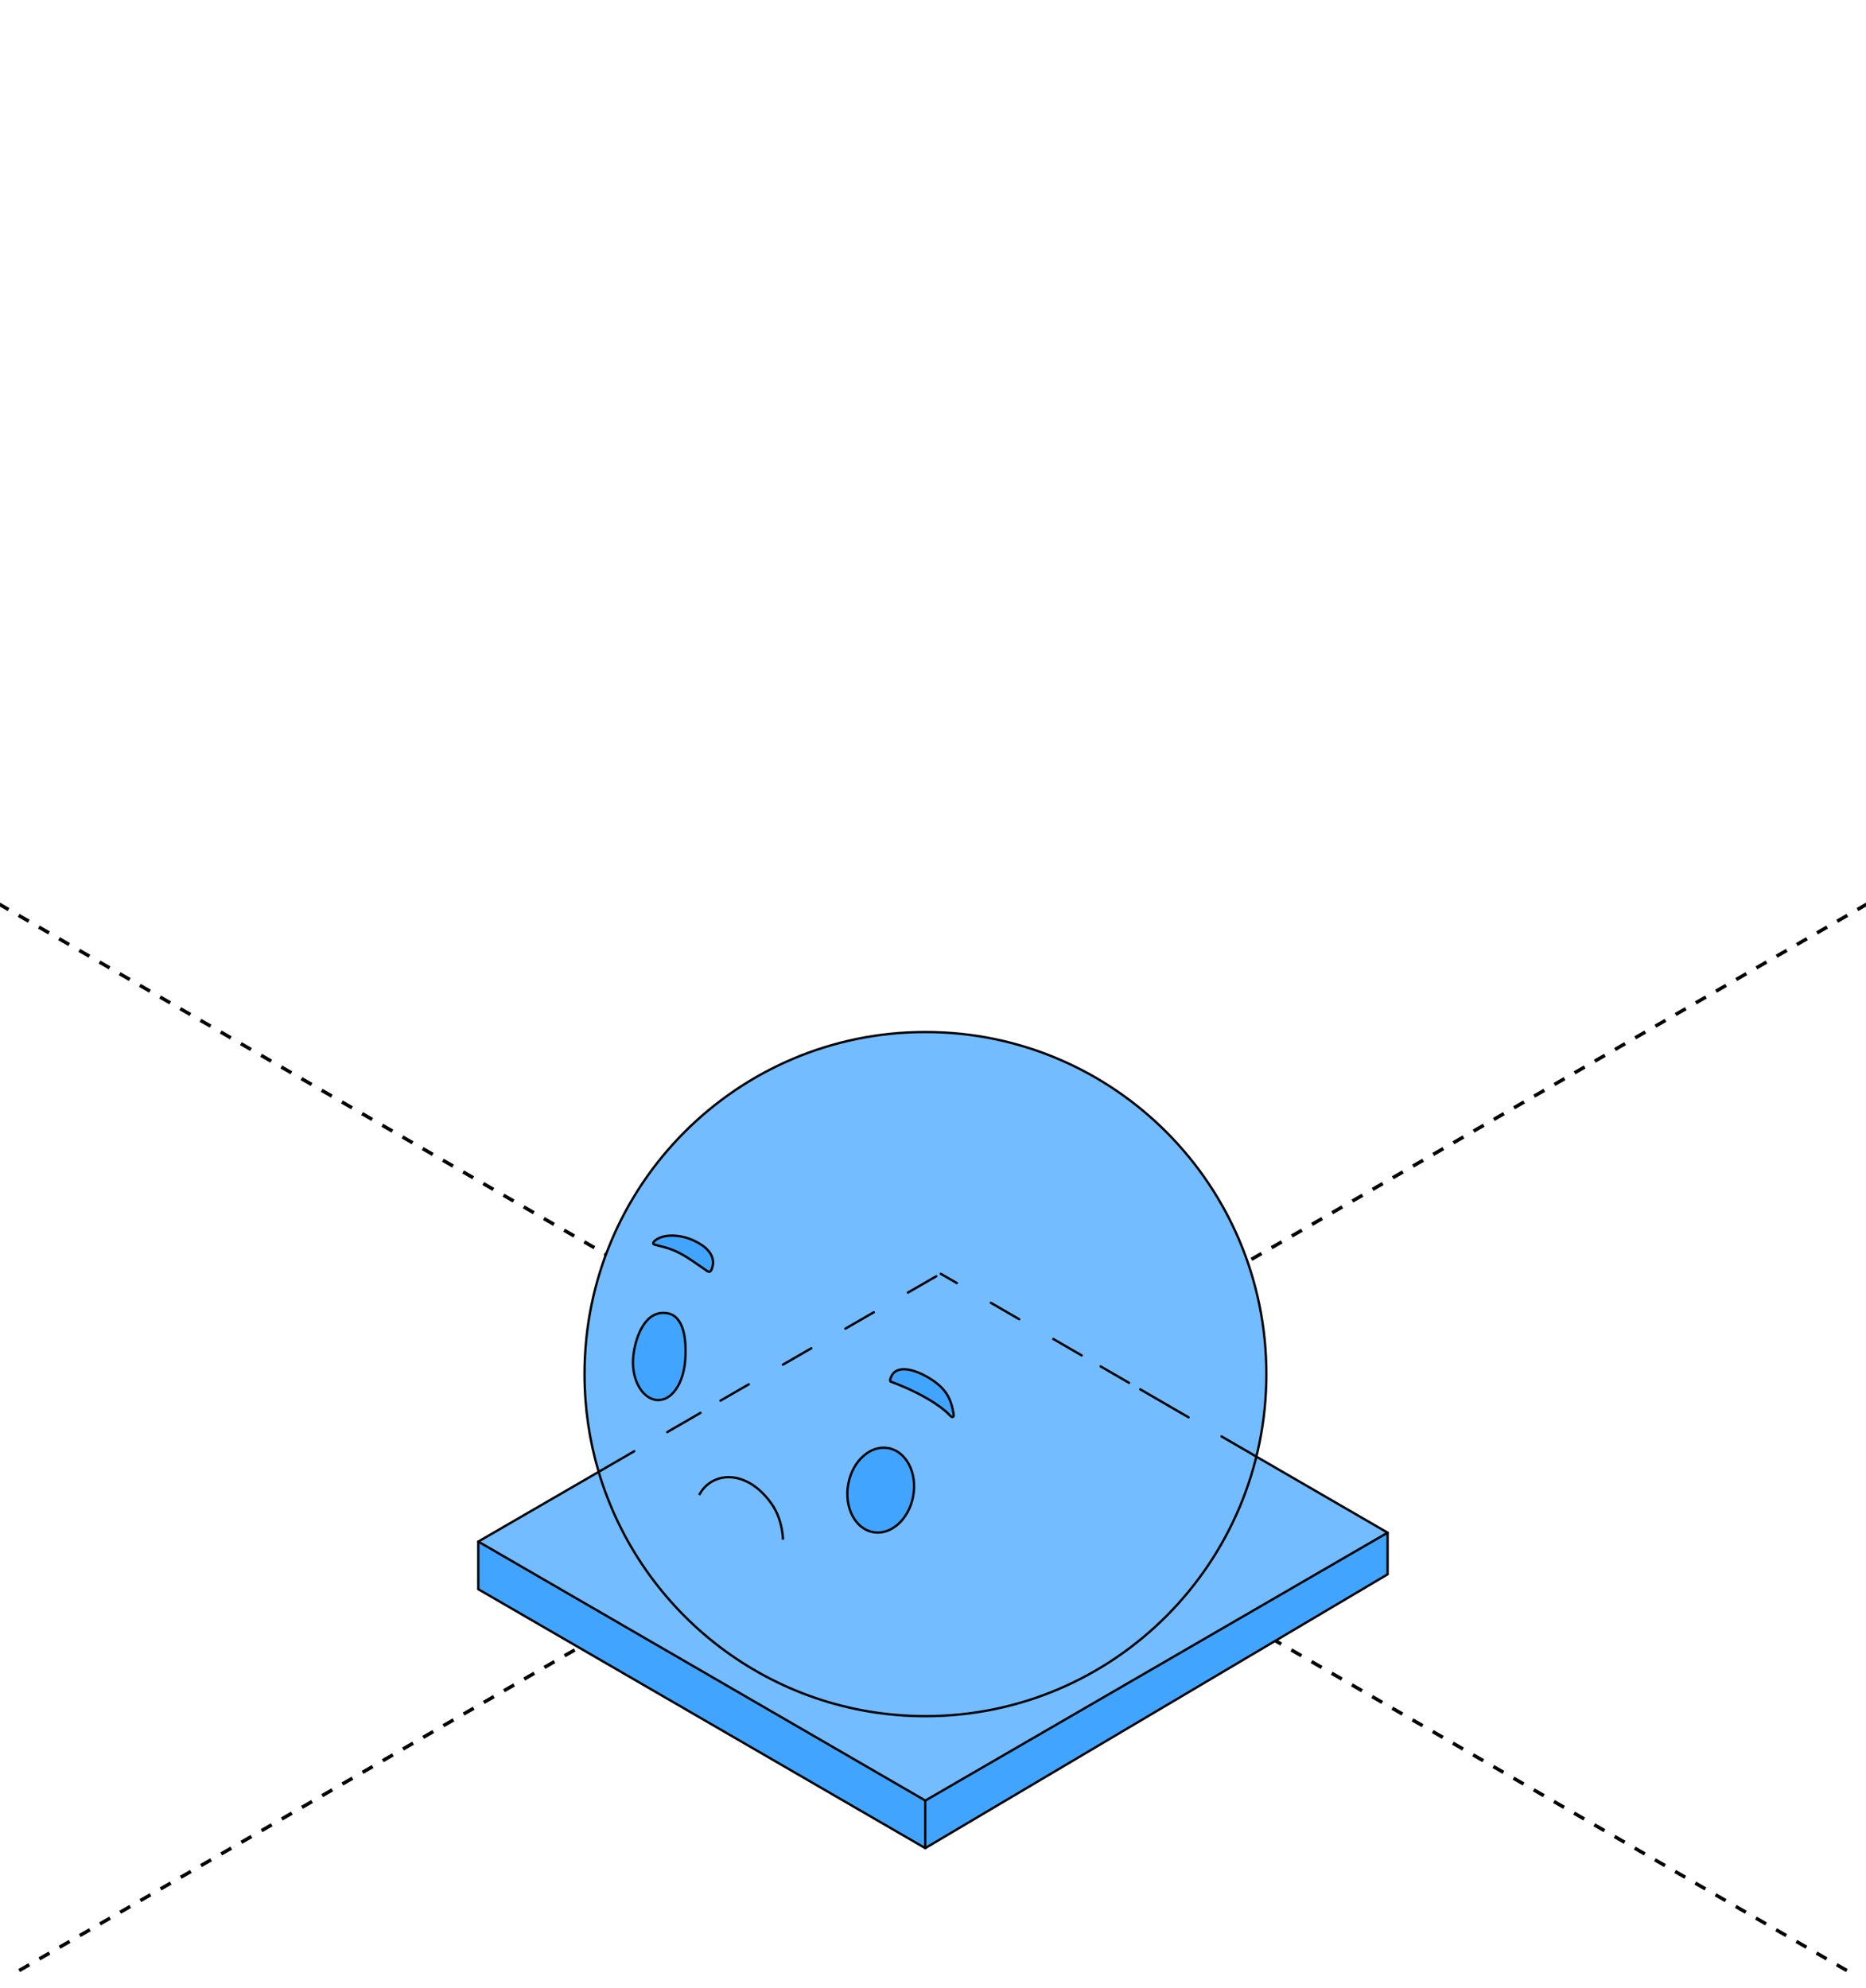 <?xml version="1.0" encoding="UTF-8"?> <svg xmlns="http://www.w3.org/2000/svg" width="320" height="341" viewBox="0 0 320 341" fill="none"><g clip-path="url(#clip0_7961_11289)"><path d="M-461 -110.961L780.626 605.808" stroke="black" stroke-width="0.6" stroke-linejoin="round" stroke-dasharray="2 2"></path><path d="M781 -110.961L-460.626 605.808" stroke="black" stroke-width="0.6" stroke-linejoin="round" stroke-dasharray="2 2"></path><path d="M161.356 218.504L237.948 262.873L237.936 270.035L158.663 316.978L82 272.588L82.014 264.436L161.356 218.504Z" fill="#72BCFF"></path><path d="M158.706 308.772L237.94 262.875L238 270.024L158.687 316.941L158.706 308.772Z" fill="#41A5FF"></path><path d="M158.64 308.811L158.674 316.977L82.006 272.608L82.026 264.492L158.64 308.811Z" fill="#41A5FF"></path><path d="M100.241 235.671C100.241 203.268 126.418 177 158.71 177C191.001 177 217.179 203.268 217.179 235.671C217.179 268.075 191.001 294.342 158.71 294.342C126.418 294.342 100.241 268.075 100.241 235.671Z" fill="#72BCFF"></path><path d="M108.621 232.425C109.036 229.152 110.693 224.639 114.419 225.247C117.287 225.716 117.746 229.751 117.52 233.158C117.246 237.295 115.185 240.36 112.624 240.137C110.063 239.914 108.12 236.381 108.621 232.425Z" fill="#41A5FF" stroke="black" stroke-width="0.4" stroke-miterlimit="10" stroke-linecap="round" stroke-linejoin="round"></path><path d="M145.461 254.585C146.178 250.604 149.254 247.83 152.331 248.388C155.409 248.946 157.322 252.626 156.605 256.606C155.888 260.587 152.812 263.362 149.735 262.803C146.657 262.245 144.744 258.565 145.461 254.585Z" fill="#41A5FF" stroke="black" stroke-width="0.4" stroke-miterlimit="10" stroke-linecap="round" stroke-linejoin="round"></path><path d="M134.274 264.091C134.274 264.091 134.255 260.694 132.327 257.959C127.964 251.772 121.948 252.448 119.904 256.436" stroke="black" stroke-width="0.4" stroke-miterlimit="10" stroke-linejoin="round"></path><path d="M82.023 264.422L158.285 308.611L158.671 308.835" stroke="black" stroke-width="0.4" stroke-miterlimit="10" stroke-linecap="round" stroke-linejoin="round"></path><path d="M82.023 272.59L158.671 317.002" stroke="black" stroke-width="0.4" stroke-miterlimit="10" stroke-linecap="round" stroke-linejoin="round"></path><path d="M158.67 308.851L237.961 262.891" stroke="black" stroke-width="0.4" stroke-miterlimit="10" stroke-linecap="round" stroke-linejoin="round"></path><path d="M158.67 317L237.961 270.035" stroke="black" stroke-width="0.4" stroke-miterlimit="10" stroke-linecap="round" stroke-linejoin="round"></path><path d="M158.691 316.988L158.67 317V308.832" stroke="black" stroke-width="0.4" stroke-miterlimit="10" stroke-linecap="round" stroke-linejoin="round"></path><path d="M237.961 262.891V270.038" stroke="black" stroke-width="0.4" stroke-miterlimit="10" stroke-linejoin="round"></path><path d="M82.023 264.422V272.59" stroke="black" stroke-width="0.4" stroke-miterlimit="10" stroke-linejoin="round"></path><path d="M185.492 232.488L161.331 218.488" stroke="black" stroke-width="0.4" stroke-miterlimit="10" stroke-linecap="round" stroke-linejoin="round" stroke-dasharray="5.62 6.75 5.62 6.75"></path><path d="M193.616 237.193L185.941 232.746" stroke="black" stroke-width="0.4" stroke-miterlimit="10" stroke-linecap="round" stroke-linejoin="round" stroke-dasharray="5.62 5.62"></path><path d="M200.407 241.126L194.418 237.656" stroke="black" stroke-width="0.4" stroke-miterlimit="10" stroke-linecap="round" stroke-linejoin="round" stroke-dasharray="5.62 5.62"></path><path d="M202.471 242.325L200.407 241.129" stroke="black" stroke-width="0.4" stroke-miterlimit="10" stroke-linecap="round" stroke-linejoin="round" stroke-dasharray="5.62 5.62"></path><path d="M215.142 249.666L202.47 242.324" stroke="black" stroke-width="0.4" stroke-miterlimit="10" stroke-linecap="round" stroke-linejoin="round" stroke-dasharray="6.54 6.54"></path><path d="M237.961 262.89L215.142 249.668" stroke="black" stroke-width="0.4" stroke-miterlimit="10" stroke-linecap="round" stroke-linejoin="round"></path><path d="M123.545 240.248L161.314 218.477" stroke="black" stroke-width="0.4" stroke-miterlimit="10" stroke-linecap="round" stroke-linejoin="round" stroke-dasharray="5.62 6.75 5.62 6.75"></path><path d="M115.268 245.156L122.488 240.973" stroke="black" stroke-width="0.4" stroke-miterlimit="10" stroke-linecap="round" stroke-linejoin="round" stroke-dasharray="5.62 6.75 5.62 6.75"></path><path opacity="0.975" d="M103.107 252.203L115.268 245.156" stroke="black" stroke-width="0.4" stroke-miterlimit="10" stroke-linecap="round" stroke-linejoin="round" stroke-dasharray="6.54 6.54"></path><path d="M82.023 264.419L103.106 252.203" stroke="black" stroke-width="0.4" stroke-miterlimit="10" stroke-linecap="round" stroke-linejoin="round"></path><path d="M102.659 252.446C101.086 247.137 100.241 241.513 100.241 235.691C100.241 203.286 126.416 177.016 158.705 177.016C190.994 177.016 217.169 203.286 217.169 235.691C217.169 268.097 190.994 294.367 158.705 294.367C132.217 294.367 109.843 276.688 102.659 252.446Z" stroke="black" stroke-width="0.4" stroke-miterlimit="10" stroke-linejoin="round"></path><path d="M152.802 237C159.789 239.601 162.513 242.386 162.513 242.386C162.513 242.386 163.035 242.955 163.203 243.033C163.474 243.16 163.594 242.875 163.545 242.595C163.088 239.939 162.326 238.067 158.954 236.14C156.977 235.01 153.353 233.71 152.652 236.678" fill="#41A5FF"></path><path d="M152.802 237C159.789 239.601 162.513 242.386 162.513 242.386C162.513 242.386 163.035 242.955 163.203 243.033C163.474 243.16 163.594 242.875 163.545 242.595C163.088 239.939 162.326 238.067 158.954 236.14C156.977 235.01 153.353 233.71 152.652 236.678" stroke="black" stroke-width="0.4" stroke-miterlimit="10" stroke-linecap="round" stroke-linejoin="round"></path><path d="M122.046 217.691C122.85 215.759 121.518 214.197 119.862 213.252C119.08 212.805 118.29 212.413 117.108 212.152C113.68 211.396 111.873 212.841 112.032 213.337C112.111 213.586 113.386 213.658 115.147 214.315C116.996 215.006 118.283 215.946 121.255 218" fill="#41A5FF"></path><path d="M122.046 217.691C122.85 215.759 121.518 214.197 119.862 213.252C119.08 212.805 118.29 212.413 117.108 212.152C113.68 211.396 111.873 212.841 112.032 213.337C112.111 213.586 113.386 213.658 115.147 214.315C116.996 215.006 118.283 215.946 121.255 218" stroke="black" stroke-width="0.4" stroke-miterlimit="10" stroke-linecap="round" stroke-linejoin="round"></path><path d="M152.803 237.002C152.67 236.95 152.617 236.838 152.653 236.68Z" fill="#41A5FF"></path><path d="M152.803 237.002C152.67 236.95 152.617 236.838 152.653 236.68" stroke="black" stroke-width="0.4" stroke-miterlimit="10" stroke-linejoin="round"></path><path d="M121.255 218.001C121.802 218.373 121.942 217.926 122.045 217.691Z" fill="#41A5FF"></path><path d="M121.255 218.001C121.802 218.373 121.942 217.926 122.045 217.691" stroke="black" stroke-width="0.4" stroke-miterlimit="10" stroke-linejoin="round"></path></g><defs><clipPath id="clip0_7961_11289"><rect width="320" height="341" rx="8" fill="white"></rect></clipPath></defs></svg> 